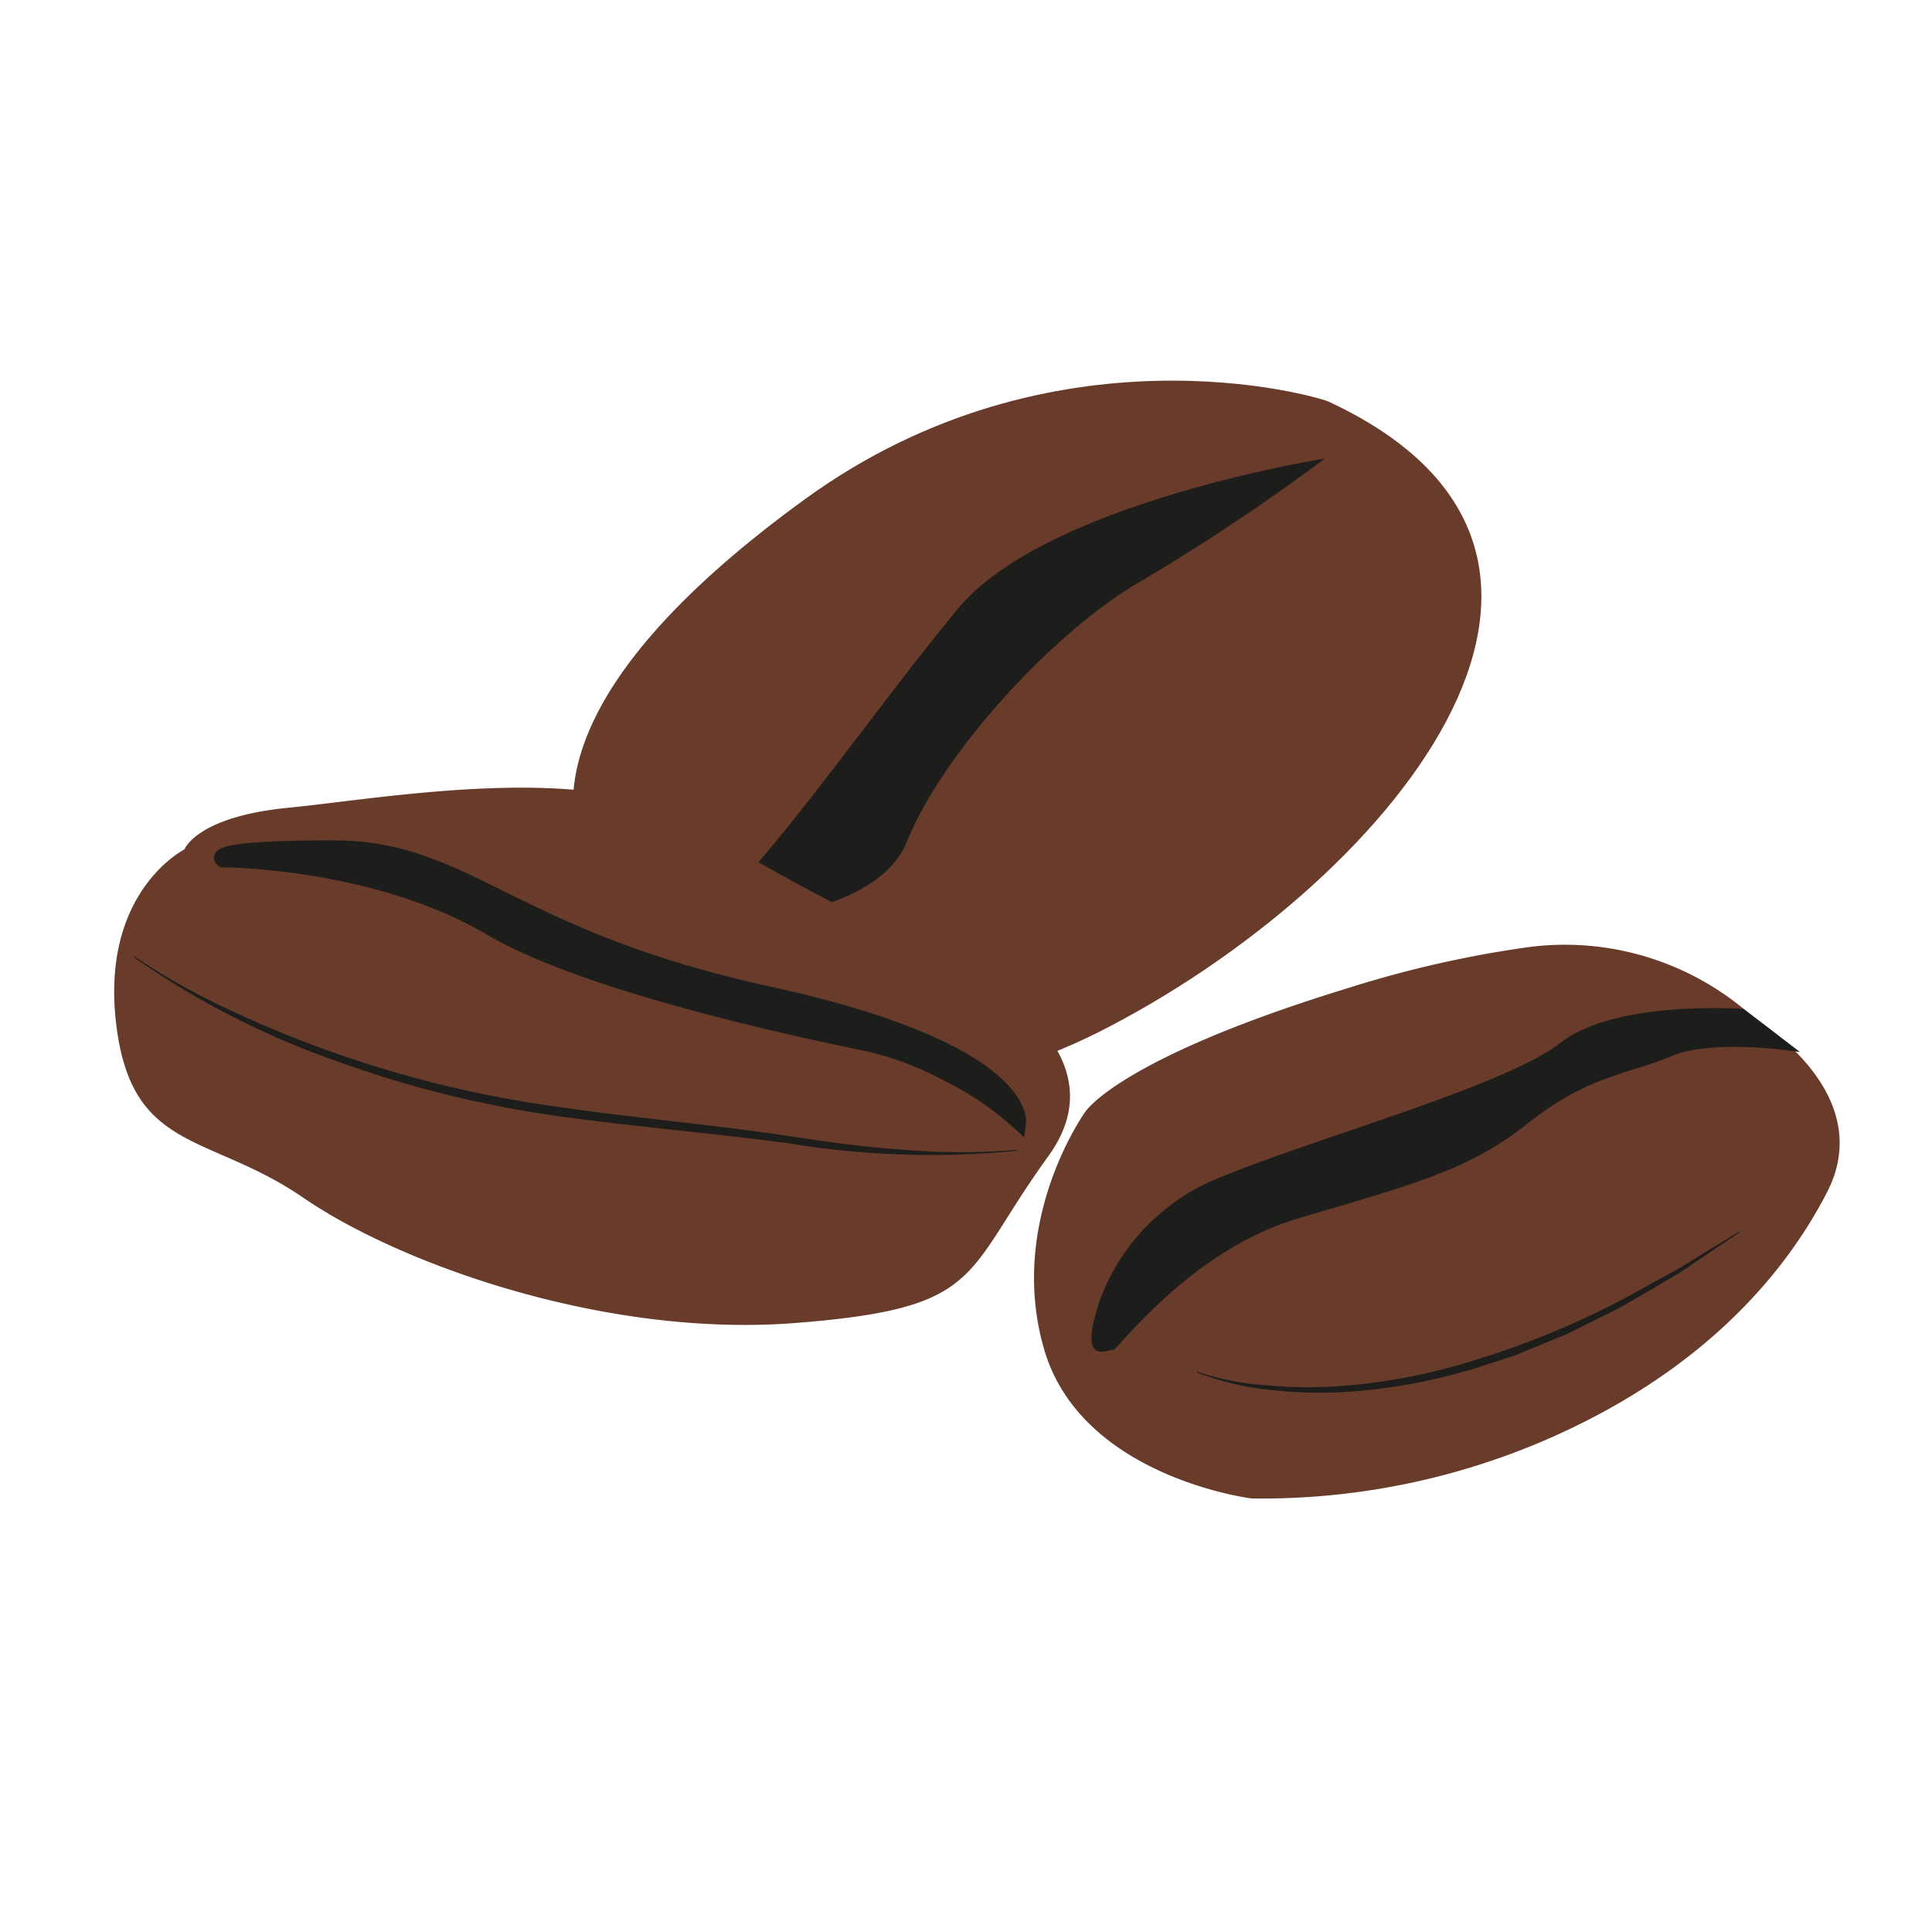 <svg id="illustration_couleur" data-name="illustration couleur" xmlns="http://www.w3.org/2000/svg" viewBox="0 0 141.732 141.732"><path d="M97.491,29.474c-.891-.416-20.249-6.05-38.417,7.129s-19.262,22.896-14.91,28.627S59.844,86.223,80.656,75.686,122.051,40.93,97.491,29.474Z" style="fill:#683b2a"/><path d="M97.187,33.642S76.779,36.861,70.318,44.608s-15.949,21.655-18.978,22.53,12.543,1.235,15.183-5.372S77.454,46.191,83.774,42.591A149.801,149.801,0,0,0,97.187,33.642Z" style="fill:#1d1d1b"/><path d="M68.6,69.961s14.641,6.119,8.304,14.859-4.589,11.144-18.574,12.237S29.267,92.687,22.274,87.88,9.6,84.602,8.507,74.987s5.026-12.674,5.026-12.674.874-2.404,7.648-3.059,22.289-3.496,29.5,1.093A196.065,196.065,0,0,0,68.6,69.961Z" style="fill:#683b2a"/><path d="M74.718,82.308s.656-5.244-18.355-9.396S34.292,62.204,24.459,62.204s-8.085.874-8.085.874,11.144,0,19.667,5.026c6.56,3.868,20.887,7.09,27.138,8.368a22.827,22.827,0,0,1,6.443,2.372A22.039,22.039,0,0,1,74.718,82.308Z" style="fill:#1d1d1b;stroke:#1d1d1b;stroke-miterlimit:10;stroke-width:1.109px"/><path d="M74.614,84.417a64.202,64.202,0,0,1-16.797-.551c-5.528-.738-11.106-1.197-16.678-1.96a80.238,80.238,0,0,1-16.378-4.036A61.125,61.125,0,0,1,9.798,70.207l.04-.054a50.295,50.295,0,0,0,7.318,4.08,81.648,81.648,0,0,0,7.777,3.143,82.885,82.885,0,0,0,16.302,3.863c5.537.809,11.121,1.27,16.659,2.107,2.766.426,5.539.805,8.331.996a49.423,49.423,0,0,0,8.378.009Z" style="fill:#1d1d1b"/><path d="M112.272,69.462a20.635,20.635,0,0,1,15.651,4.557c.491.402.94.755,1.302,1.015,1.933,1.392,8.043,6.157,4.8,12.445s-9.437,13.313-20.677,18.173a52.564,52.564,0,0,1-21.533,4.275S79.318,108.379,76.591,98.967s3.014-17.386,3.014-17.386,2.389-3.93,19.418-9.136A80.47,80.47,0,0,1,112.272,69.462Z" style="fill:#683b2a"/><path d="M80.667,95.445a15.36,15.36,0,0,1,8.888-9.085c7.156-2.957,20.842-6.68,24.932-9.863s13.435-2.477,13.435-2.477l4.126,3.158s-6.31-1.02-9.423.297-6.167,1.431-10.583,4.966-8.899,4.564-16.911,6.978-13.252,9.796-13.494,9.622S78.973,100.499,80.667,95.445Z" style="fill:#1d1d1b"/><path d="M87.798,100.616a19.984,19.984,0,0,0,5.193,1.014,32.16,32.16,0,0,0,5.275.057,43.352,43.352,0,0,0,10.33-2.034,62.091,62.091,0,0,0,9.79-3.999c1.574-.806,3.109-1.693,4.67-2.538l4.552-2.783.034.047L123.219,93.375c-1.539.894-3.06,1.823-4.621,2.678l-2.393,1.188-1.196.594c-.406.182-.822.342-1.233.514l-2.472,1.015c-.838.301-1.691.561-2.535.844a41.922,41.922,0,0,1-10.482,1.932,32.142,32.142,0,0,1-5.335-.205,20.147,20.147,0,0,1-5.179-1.267Z" style="fill:#1d1d1b"/></svg>